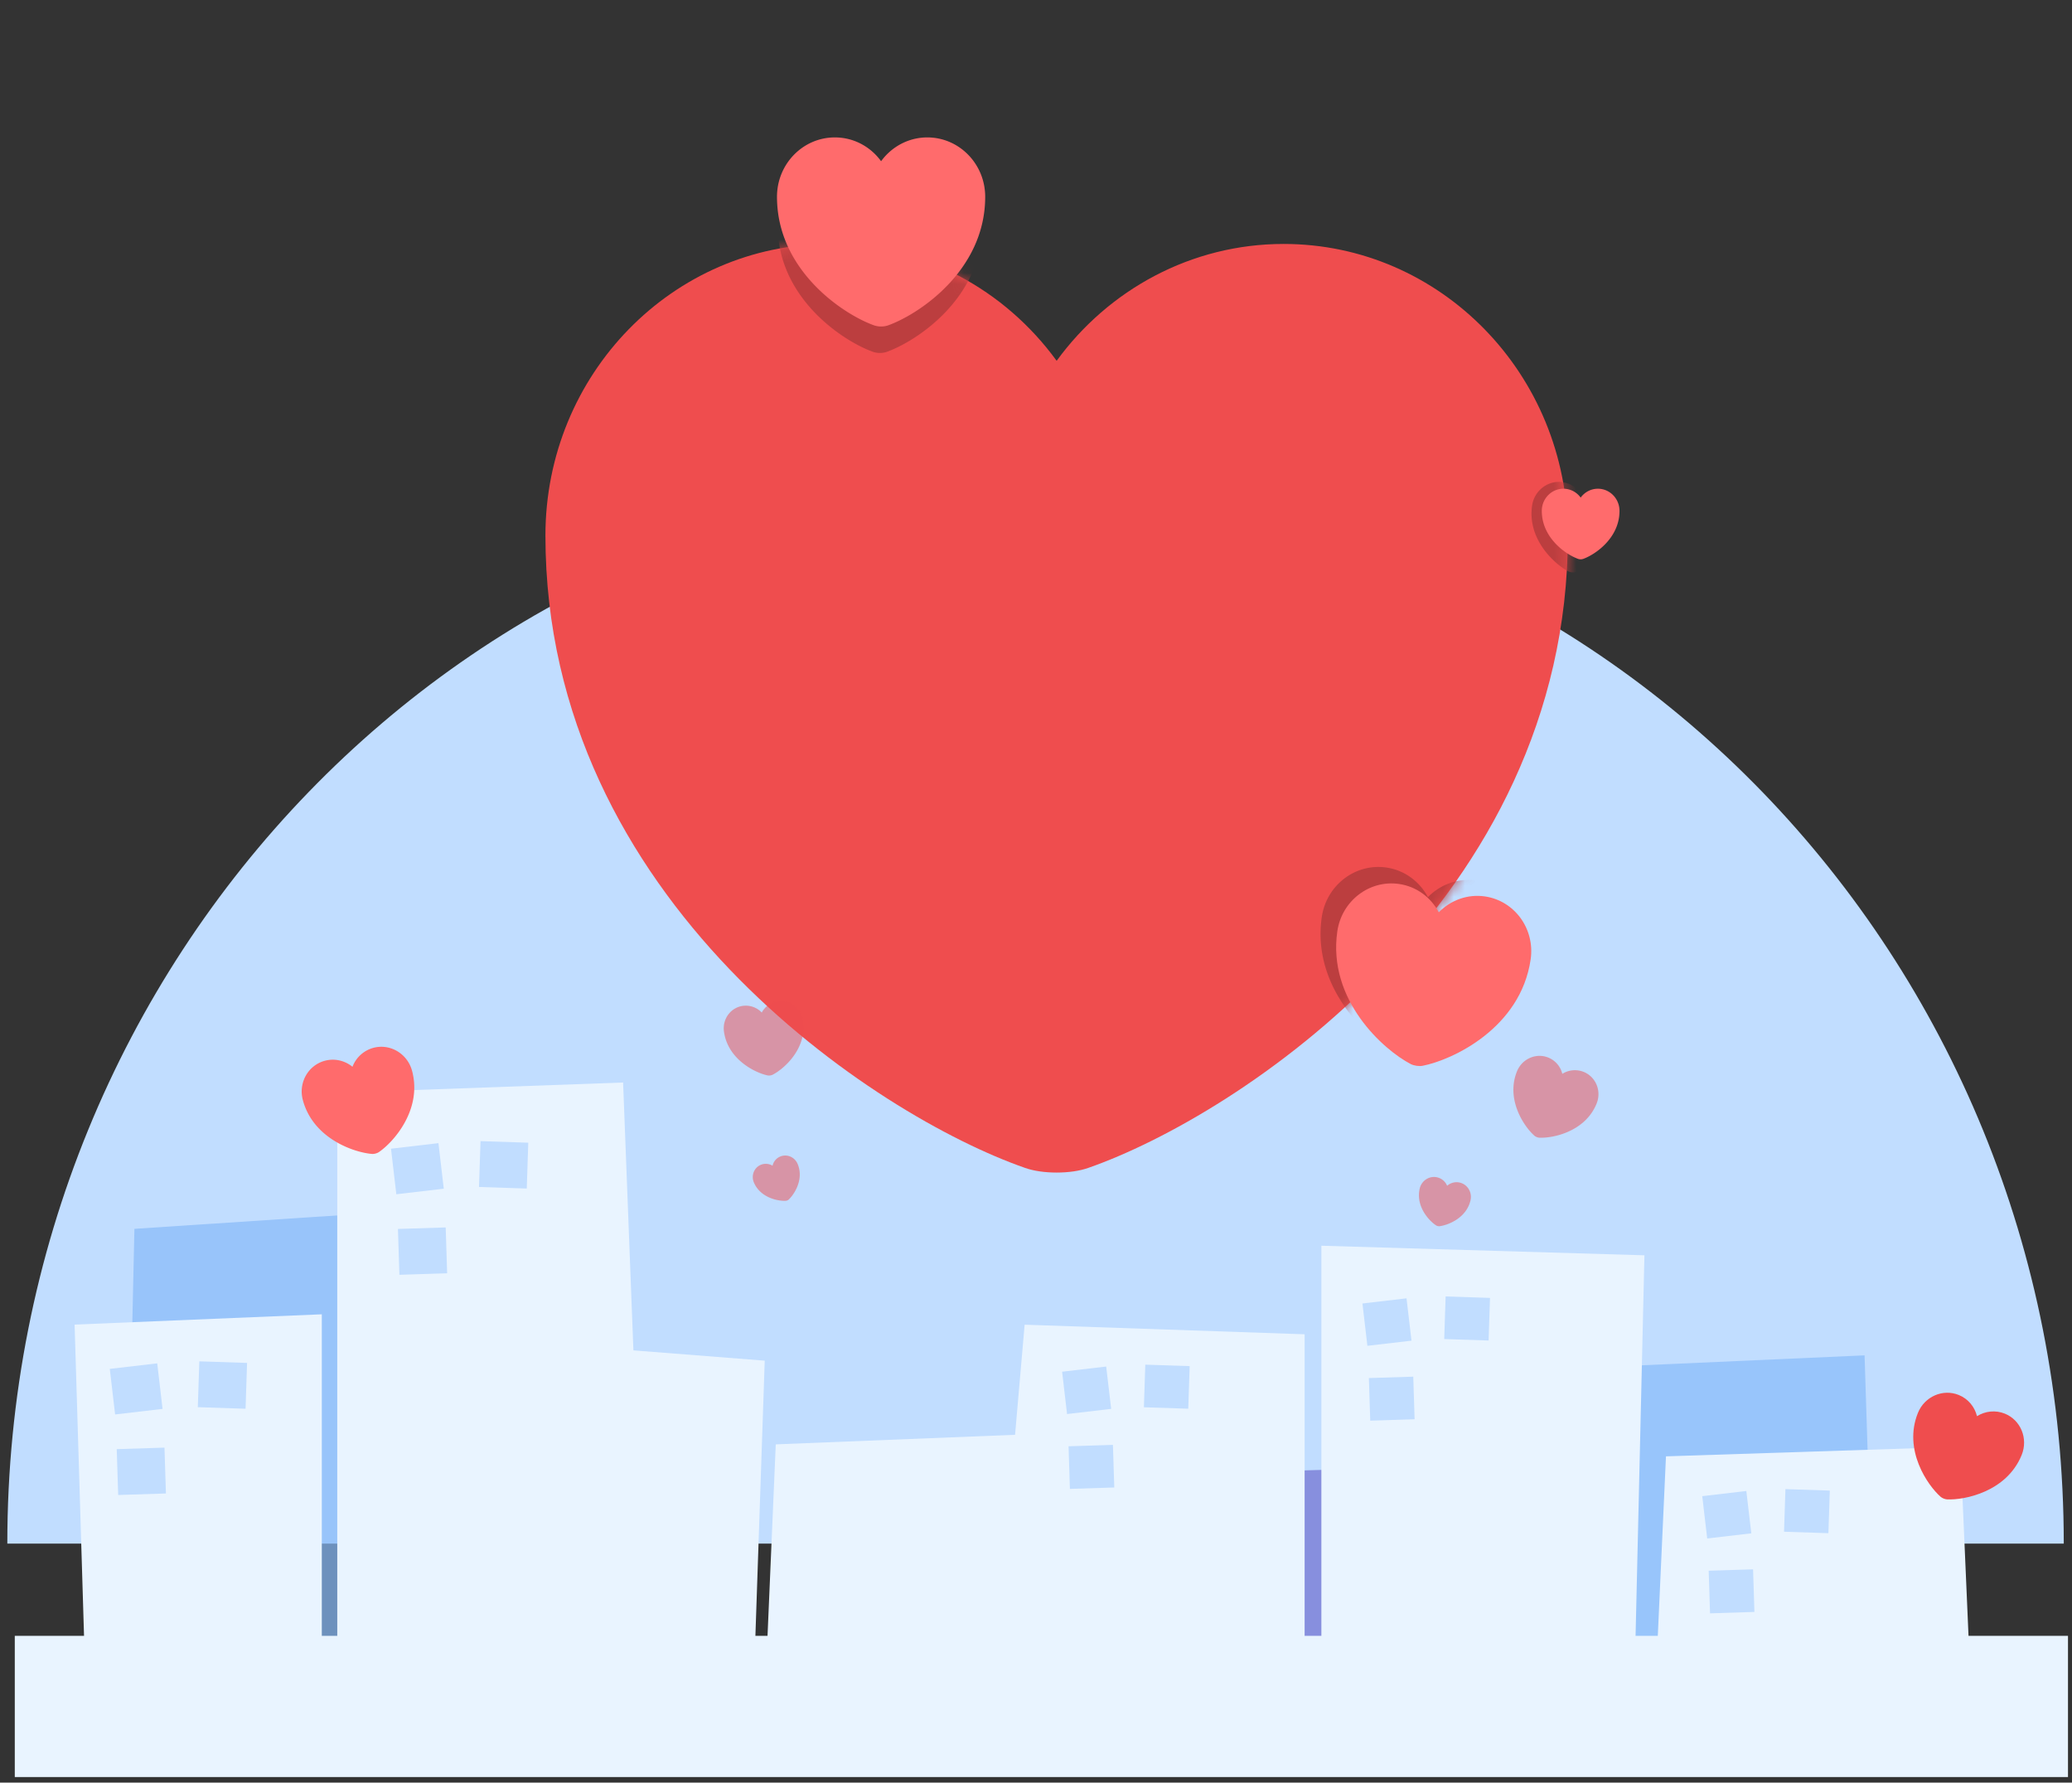 <svg xmlns="http://www.w3.org/2000/svg" width="186" height="160" fill="none" xmlns:v="https://vecta.io/nano"><rect width="100%" height="100%" fill="#333333" stroke="none"/><path d="M185.261 138.548H.657c0-52.676 41.325-95.378 92.302-95.378s92.302 42.702 92.302 95.378z" fill="#c1ddff"/><path d="M97.699 104.823c-1.56.562-4.13.562-5.691 0-13.309-4.636-43.046-23.974-43.046-56.752 0-14.469 11.427-26.175 25.516-26.175 8.352 0 15.741 4.121 20.376 10.489 4.635-6.368 12.07-10.489 20.376-10.489 14.089 0 25.516 11.706 25.516 26.175 0 32.778-29.738 52.116-43.046 56.752z" fill="#ef4d4e"/><mask id="A" maskUnits="userSpaceOnUse" x="48" y="21" width="93" height="85" mask-type="alpha"><path d="M97.699 104.823c-1.56.562-4.13.562-5.691 0-13.309-4.636-43.046-23.974-43.046-56.752 0-14.469 11.427-26.175 25.516-26.175 8.352 0 15.741 4.121 20.376 10.489 4.635-6.368 12.07-10.489 20.376-10.489 14.089 0 25.516 11.706 25.516 26.175 0 32.778-29.738 52.116-43.046 56.752z" fill="#ef4d4e"/></mask><g mask="url(#A)"><path d="M126.668 94.937a1.97 1.97 0 0 1-1.126-.163c-2.5-1.299-7.828-5.977-6.888-12.461.415-2.862 3.011-4.85 5.798-4.446 1.652.24 2.995 1.266 3.73 2.659 1.099-1.127 2.688-1.729 4.331-1.491 2.787.404 4.712 3.047 4.297 5.909-.94 6.484-7.377 9.457-10.142 9.992zm-47.112-63.34a1.97 1.97 0 0 1-1.138 0c-2.66-.927-8.604-4.792-8.604-11.344 0-2.892 2.284-5.232 5.1-5.232 1.669 0 3.146.824 4.073 2.097.927-1.273 2.413-2.097 4.073-2.097 2.816 0 5.1 2.34 5.1 5.232 0 6.552-5.944 10.417-8.604 11.344zm61.774 19.768a.93.93 0 0 1-.533-.077c-1.185-.615-3.709-2.832-3.264-5.904.197-1.356 1.427-2.298 2.747-2.107a2.38 2.38 0 0 1 1.767 1.26 2.39 2.39 0 0 1 2.053-.706c1.32.191 2.232 1.444 2.036 2.8-.446 3.072-3.496 4.481-4.806 4.734z" fill="#bc3e3f"/></g><path d="M127.71 95.659c-.311.064-.797-.007-1.076-.156-2.39-1.241-7.483-5.713-6.585-11.911.397-2.736 2.878-4.636 5.542-4.25 1.58.229 2.864 1.211 3.566 2.542 1.051-1.077 2.57-1.653 4.14-1.425 2.664.386 4.504 2.913 4.108 5.649-.899 6.198-7.052 9.04-9.695 9.552z" fill="#ff6b6c"/><path opacity=".7" d="M12.067 110.296l26.423-1.748.859 40.212H11.208l.859-38.464z" fill="#87baf9"/><path d="M55.934 97.162l-25.658.925v51.317h37.448l.925-27.277-11.789-.924-.925-24.041z" fill="#e9f4ff"/><path d="M35.099 103.102l4.259-.498.479 4.089-4.259.498zm8.037-.679l4.286.141-.136 4.114-4.286-.141zm-7.413 7.882l4.286-.136.13 4.115-4.286.136z" fill="#c1ddff"/><path d="M6.697 118.89l22.191-.924v31.437H7.622l-.925-30.513z" fill="#e9f4ff"/><path d="M9.855 122.866l4.259-.498.479 4.089-4.259.498zm8.038-.678l4.286.141-.136 4.114-4.286-.141zm-7.414 7.881l4.286-.136.13 4.115-4.286.136z" fill="#c1ddff"/><path d="M106.561 132.282l25.615-.749.833 17.227h-27.281l.833-16.478z" fill="#878fde"/><path d="M117.113 119.759l-25.133-.86-.859 9.882-21.482.859-.859 19.978h48.334v-29.859z" fill="#e9f4ff"/><path d="M95.344 123.118l3.958-.463.445 3.8-3.958.463zm7.468-.632l3.983.131-.126 3.824-3.983-.131zm-6.889 7.326l3.983-.126.121 3.824-3.983.126z" fill="#c1ddff"/><path d="M140.958 122.83l26.422-1.179.86 27.108h-28.141l.859-25.929z" fill="#98c5fb"/><path d="M118.617 111.811l29.001.859-.86 36.948h-28.141v-37.807z" fill="#e9f4ff"/><path d="M122.304 116.995l3.958-.463.445 3.8-3.958.463zm7.468-.631l3.983.131-.126 3.824-3.983-.131zm-6.889 7.325l3.983-.126.121 3.824-3.983.126z" fill="#c1ddff"/><path d="M149.551 130.715l26.422-.86.859 19.764h-28.141l.86-18.904z" fill="#e9f4ff"/><path d="M152.808 134.288l3.958-.463.445 3.8-3.958.463zm7.468-.631l3.983.131-.126 3.824-3.983-.131zm-6.889 7.325l3.983-.126.121 3.824-3.983.126z" fill="#c1ddff"/><path fill="#e9f4ff" d="M1.327 146.826H185.64V159.5H1.327z"/><path d="M34.007 103.41c-.151.104-.425.177-.608.162-1.554-.117-5.283-1.338-6.215-4.841-.412-1.546.477-3.123 1.982-3.523.893-.238 1.799-.007 2.476.541a2.79 2.79 0 0 1 1.879-1.701c1.506-.401 3.06.525 3.472 2.072.933 3.503-1.695 6.416-2.986 7.29zm45.666-74.19a2 2 0 0 1-1.159 0c-2.71-.944-8.765-4.882-8.765-11.556 0-2.946 2.327-5.33 5.196-5.33 1.701 0 3.205.839 4.149 2.136.944-1.297 2.458-2.136 4.149-2.136 2.869 0 5.196 2.384 5.196 5.33 0 6.674-6.055 10.612-8.765 11.556zm62.436 20.948a.74.74 0 0 1-.432 0c-1.012-.352-3.272-1.822-3.272-4.313 0-1.1.869-1.989 1.939-1.989a1.91 1.91 0 0 1 1.549.797c.352-.484.917-.797 1.548-.797 1.071 0 1.939.89 1.939 1.989 0 2.491-2.26 3.961-3.271 4.313z" fill="#ff6b6c"/><g fill="#ef4d4e"><path d="M174.783 134.578c-.182-.007-.443-.113-.578-.234-1.16-1.017-3.383-4.203-2.036-7.529.595-1.469 2.236-2.187 3.666-1.608.847.343 1.428 1.065 1.637 1.902.732-.456 1.656-.568 2.499-.227 1.43.579 2.108 2.237 1.513 3.706-1.347 3.326-5.16 4.067-6.701 3.99z"/><path d="M138.183 102.115c-.14-.006-.34-.087-.443-.18-.891-.781-2.597-3.225-1.563-5.777.457-1.127 1.716-1.678 2.813-1.234a2.11 2.11 0 0 1 1.256 1.459 2.12 2.12 0 0 1 1.918-.174c1.097.444 1.618 1.716 1.161 2.843-1.034 2.552-3.96 3.12-5.142 3.062zM68.91 96.526a.77.77 0 0 0 .441-.059c.984-.497 3.088-2.303 2.749-4.843-.15-1.121-1.156-1.91-2.248-1.765-.647.086-1.177.482-1.471 1.024a1.97 1.97 0 0 0-1.687-.602c-1.092.146-1.856 1.171-1.707 2.292.339 2.54 2.844 3.731 3.923 3.953zm1.641 11.251c.077-.005.187-.052.243-.104.484-.441 1.403-1.809.805-3.21-.264-.619-.965-.911-1.568-.654a1.17 1.17 0 0 0-.68.82 1.17 1.17 0 0 0-1.062-.077c-.602.257-.877.965-.613 1.584.597 1.401 2.221 1.685 2.874 1.641zm58.66 2.283c-.084.009-.211-.02-.282-.066-.608-.384-1.862-1.688-1.483-3.316.167-.719.87-1.168 1.569-1.005a1.28 1.28 0 0 1 .891.756c.304-.263.721-.382 1.133-.286.7.163 1.133.876.966 1.595-.379 1.628-2.079 2.245-2.794 2.322z" fill-opacity=".5"/></g></svg>